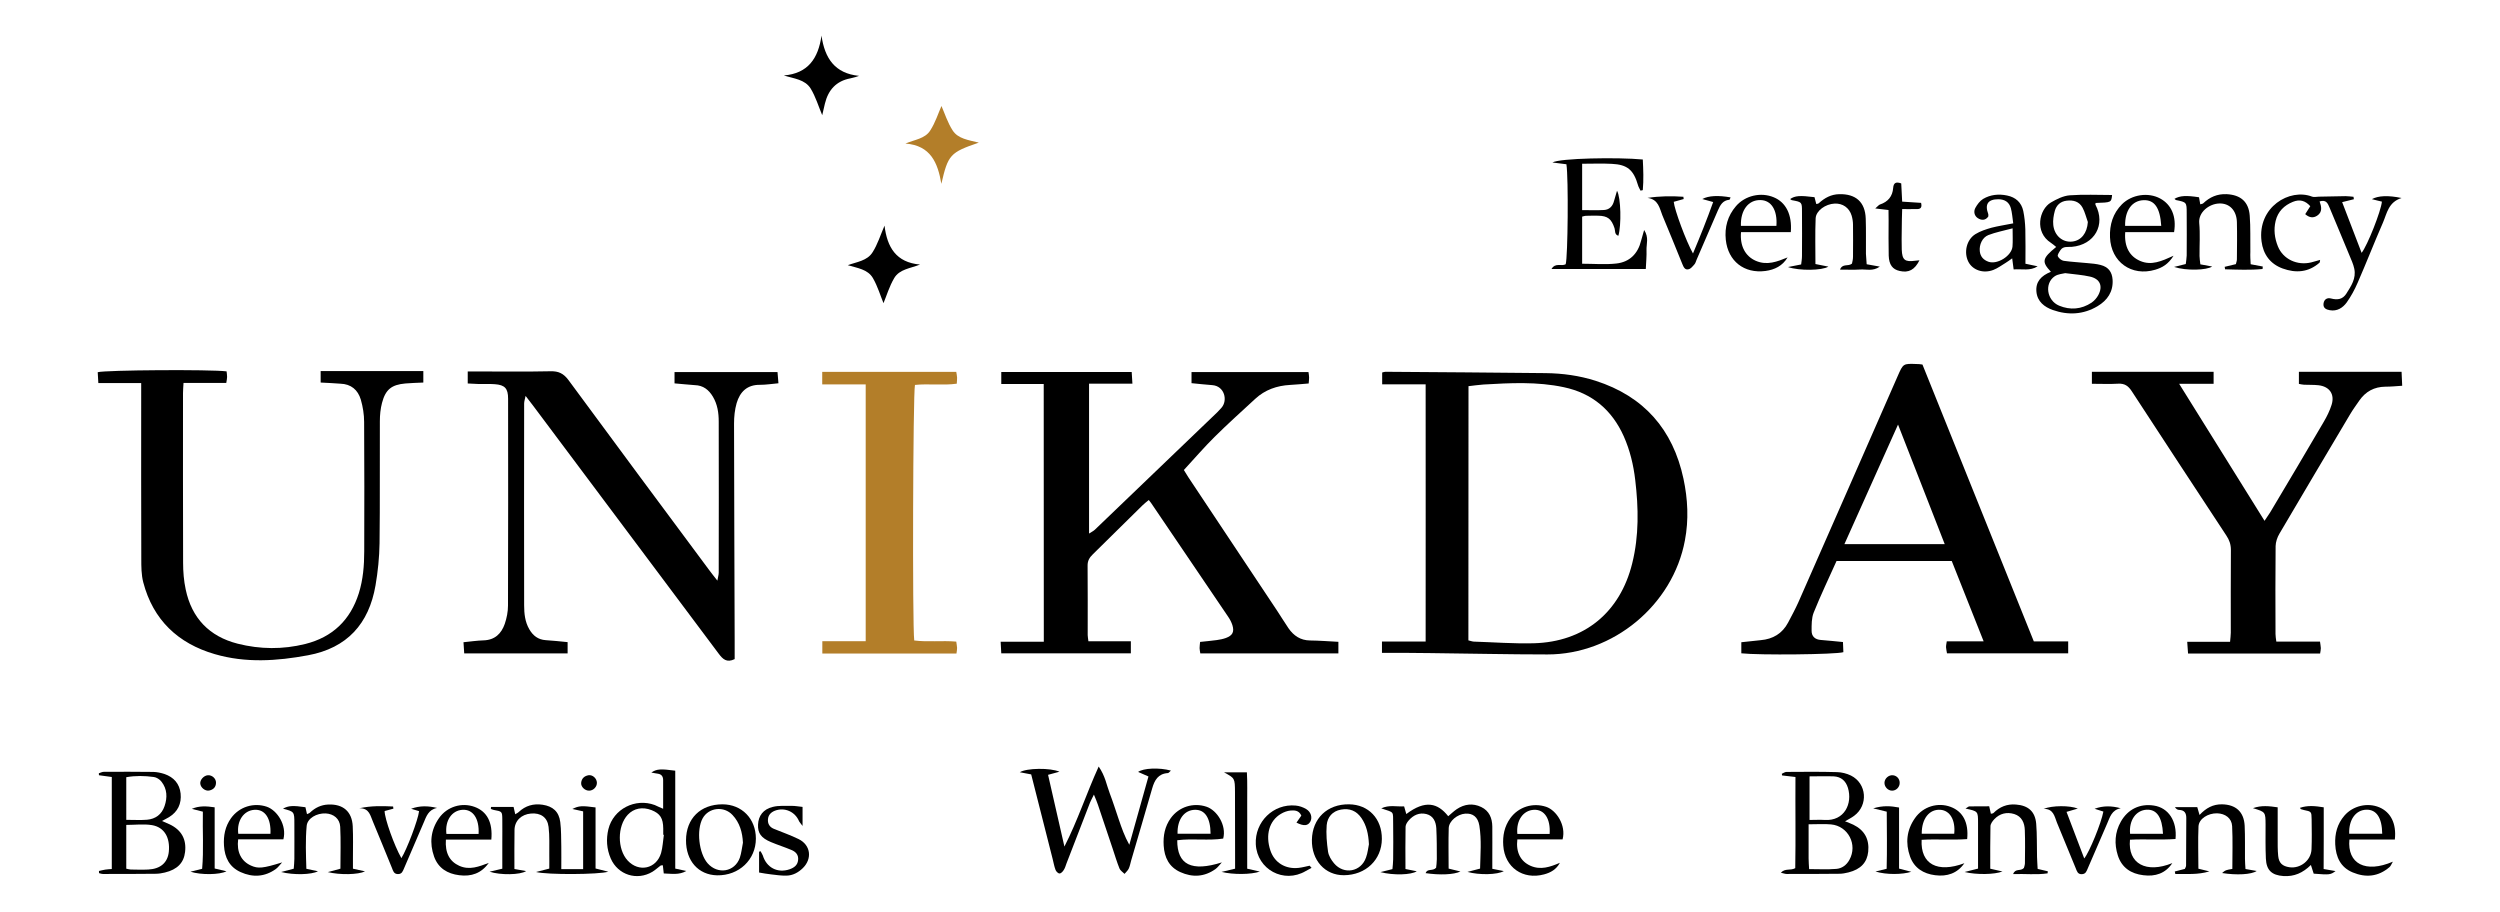 <?xml version="1.0" encoding="utf-8"?>
<!-- Generator: Adobe Illustrator 25.4.1, SVG Export Plug-In . SVG Version: 6.00 Build 0)  -->
<svg version="1.1" id="Capa_1" xmlns="http://www.w3.org/2000/svg" xmlns:xlink="http://www.w3.org/1999/xlink" x="0px" y="0px"
	 viewBox="0 0 2415.4 881" style="enable-background:new 0 0 2415.4 881;" xml:space="preserve">
<style type="text/css">
	.st0{fill:#B37E29;}
</style>
<g>
	<path d="M1008.4,371c-13.5,0-27,0-41,0c0-4.4,0-7.6,0-11.6c41.7,0,83.2,0,126,0c0.2,3.1,0.4,6.5,0.7,11.3c-14.3,0-27.8,0-41.9,0
		c0,48.8,0,96.2,0,144.8c2.1-1.4,4.1-2.3,5.6-3.7c39.5-37.8,78.9-75.7,118.3-113.5c1.4-1.4,2.8-2.9,4.1-4.4
		c6.2-7.1,2.9-20.9-8.9-21.8c-6.6-0.5-13.1-1.2-20.1-1.9c0-3.6,0-6.8,0-10.7c37.8,0,75.2,0,113,0c0.3,2.1,0.6,3.7,0.6,5.3
		c0,1.6-0.2,3.2-0.4,5.7c-6.2,0.5-12.1,1.1-18,1.4c-12.7,0.7-24.2,4.7-33.6,13.4c-13.2,12.2-26.6,24.2-39.4,36.9
		c-9.9,9.8-19.1,20.5-29.6,31.9c0.7,1.1,2.5,4.2,4.4,7.1c28.6,43,57.2,86,85.8,129c3.7,5.5,7.1,11.3,10.9,16.8
		c5,7.2,11.6,11.7,20.8,11.8c8.9,0.1,17.9,0.8,27.4,1.3c0,3.8,0,7.3,0,11.2c-44.7,0-88.8,0-133.4,0c-0.3-2-0.7-3.6-0.7-5.1
		c0-1.9,0.3-3.9,0.5-6c5.7-0.6,11-1.1,16.2-1.8c2.9-0.4,5.9-1,8.7-2c6.5-2.4,8.3-5.9,6.3-12.4c-0.9-2.8-2.3-5.5-4-8
		c-24.8-36.7-49.7-73.4-74.6-110.1c-0.6-0.8-1.2-1.6-2.2-2.8c-2.3,1.9-4.4,3.5-6.2,5.3c-15.9,15.7-31.8,31.4-47.7,47
		c-3.3,3.2-5.3,6.3-5.2,11.2c0.2,22.3,0.1,44.7,0.1,67c0,1.6,0.4,3.2,0.7,6c13.6,0,27.1,0,41,0c0,4.5,0,7.7,0,11.6
		c-41.7,0-83.1,0-125.2,0c-0.2-3.5-0.4-6.7-0.6-11.2c14,0,27.5,0,41.7,0C1008.4,536.5,1008.4,454.4,1008.4,371z"/>
	<path d="M1335.2,630.8c0-3.5,0-6.7,0-11c13.7,0,27.2,0,42.2,0c0.1-83.2,0-165.3,0-248.5c-14.3,0-27.7,0-42,0c0-4.5,0-7.9,0-11.4
		c1.3-0.3,2.2-0.7,3.1-0.7c51.6,0.4,103.3,0.7,154.9,1.3c16.4,0.2,32.5,2.4,48.2,7.4c46.7,15,74.7,47,84.9,94.6
		c4.2,19.7,5.2,39.7,1.4,59.6c-11.6,62.4-69.3,110.3-132.9,110.2c-37.6,0-75.3-0.9-112.9-1.3
		C1367.1,630.7,1351.8,630.8,1335.2,630.8z M1418.7,618.7c2.1,0.5,3.6,1.1,5.2,1.2c19.3,0.6,38.6,2.1,57.9,1.6
		c48.9-1.3,83.5-29.8,95.2-77.3c6.6-26.6,6.1-53.5,2.9-80.4c-1.7-14.6-5.1-28.8-11.1-42.3c-11.4-25.4-30.5-41.6-57.9-47.4
		c-25.7-5.5-51.7-4.1-77.6-2.6c-4.8,0.3-9.7,1.1-14.5,1.6C1418.7,455.5,1418.7,537,1418.7,618.7z"/>
	<path d="M651.7,370.4c0-3.8,0-7,0-10.9c33,0,65.8,0,99.5,0c0.3,3.2,0.5,6.4,0.9,10.8c-6.4,0.6-12.2,1.5-18,1.5
		c-12.4-0.1-19.2,6.9-22.4,17.7c-1.8,6.3-2.5,13.1-2.5,19.7c0.1,70,0.4,139.9,0.6,209.9c0,5.9,0,11.9,0,17.7
		c-7.7,3.8-11.5,0-15.4-5.2c-59.6-79.8-119.3-159.5-179-239.2c-2.2-2.9-4.4-5.7-7.6-9.9c-0.7,3.4-1.4,5.4-1.4,7.4
		c-0.1,65-0.1,129.9,0,194.9c0,8,0.8,16,5,23.2c3.6,6.2,8.5,10,15.9,10.5c6.9,0.4,13.8,1.2,21.1,1.9c0,3.8,0,7,0,10.9
		c-33,0-65.8,0-99.9,0c-0.2-3.1-0.4-6.6-0.7-10.8c6.9-0.7,13.1-1.6,19.3-1.8c11-0.3,17.3-6.5,20.6-16c1.9-5.6,3.1-11.7,3.1-17.6
		c0.2-66.6,0.2-133.3,0.1-199.9c0-9.9-3.1-13.3-12.8-14c-5.3-0.4-10.7-0.1-16-0.2c-3.2-0.1-6.5-0.3-10.2-0.5c0-3.9,0-7.1,0-11.6
		c3.9,0,7.4,0,11,0c23,0,46,0.3,69-0.2c7.7-0.2,12.6,2.1,17.4,8.6c45,61.2,90.3,122.1,135.6,183.1c2.3,3.2,4.8,6.2,8.2,10.6
		c0.6-3.6,1.3-5.7,1.3-7.8c0.1-48.6,0.1-97.3,0-145.9c0-8.4-1.2-16.6-5.6-24c-4-6.7-9.4-11-17.6-11.2
		C664.6,371.7,658.4,370.9,651.7,370.4z"/>
	<path d="M1857.4,352.2c35.7,88.8,71.5,177.7,107.6,267.5c11.1,0,21.9,0,33.2,0c0,4.3,0,7.5,0,11.5c-38.9,0-77.7,0-117.1,0
		c-0.3-2-0.8-3.9-0.9-5.7c-0.1-1.6,0.3-3.2,0.7-5.9c11.5,0,22.6,0,35.6,0c-10.7-26.9-20.7-52.1-30.8-77.6c-37.1,0-73.6,0-111.3,0
		c-7.4,16.5-15.3,33-22.1,49.9c-2.1,5.3-2,11.7-2,17.6c0,5.4,3.4,8.4,8.9,8.8c6.9,0.5,13.8,1.3,21.4,2c0.2,3.5,0.3,6.7,0.4,9.8
		c-7.4,2.3-81.5,3-98.6,1.1c0-3.3,0-6.7,0-10.7c6.3-0.7,12.5-1.4,18.7-2c11.8-1,20.9-6.4,26.5-17c3.4-6.5,6.9-12.9,9.9-19.6
		c32.1-72.8,64-145.7,96-218.6c5.3-12.1,5.3-12.1,18.2-11.6C1853.5,351.6,1855.1,351.9,1857.4,352.2z M1833.8,410.2
		c-17.8,39.6-34.6,77.1-51.8,115.5c32.9,0,64.3,0,96.9,0C1863.9,487.2,1849.3,449.9,1833.8,410.2z"/>
	<path d="M2199.3,619.9c14.6,0,28.1,0,42.2,0c0.3,2.5,0.7,4.4,0.8,6.3c0,1.6-0.4,3.2-0.7,5.2c-42.6,0-84.7,0-127.6,0
		c-0.3-3.7-0.5-6.9-0.8-11.3c14,0,27.4,0,41.4,0c0.3-3.7,0.7-6.3,0.7-8.8c0-26.7-0.1-53.3,0.1-80c0-5.3-1.5-9.6-4.4-13.9
		c-30.6-46.5-61.1-93-91.5-139.6c-3.3-5-6.8-7.4-12.9-7.1c-8.2,0.5-16.5,0.1-25.5,0.1c0-4.3,0-7.7,0-11.6c39.4,0,78.2,0,117.6,0
		c0,3.7,0,6.9,0,11.6c-10.4,0-20.8,0-33.3,0c28.2,45.2,55,88.3,82.5,132.4c2.2-3.3,3.9-5.7,5.4-8.1c17.4-29.2,34.8-58.4,51.9-87.7
		c3-5.1,5.7-10.6,7.5-16.3c3.2-10.2-2-17.7-12.7-18.9c-4.6-0.5-9.3-0.3-14-0.5c-1.6-0.1-3.2-0.5-4.9-0.8c0-3.9,0-7.5,0-11.7
		c33,0,65.6,0,99.2,0c0.2,4.2,0.4,8.4,0.6,13.5c-5.8,0.4-11,0.9-16.2,0.9c-10.9,0.1-19.2,4.7-25.3,13.5c-3,4.4-6.2,8.7-8.9,13.3
		c-22.8,38.4-45.6,76.7-68.2,115.2c-2.1,3.5-3.6,8-3.7,12c-0.3,28.3-0.2,56.6-0.1,85C2198.5,614.8,2198.9,616.7,2199.3,619.9z"/>
	<path d="M309.8,369.6c0-4,0-7.2,0-11.1c33.1,0,65.8,0,99.2,0c0,3.7,0,7.1,0,11.1c-6.2,0.3-11.8,0.4-17.4,0.9
		c-13.3,1.2-19.1,5.8-22.5,18.7c-1.5,5.7-2.1,11.8-2.1,17.8c-0.2,39.3,0.2,78.6-0.3,117.9c-0.2,13.6-1.6,27.3-3.9,40.7
		c-6.4,37.1-27.4,60.5-65.2,67.5c-30.1,5.6-60.3,7.6-90.1-1.1c-35.5-10.3-59.6-33.1-69.1-69.4c-1.9-7.3-1.9-15.2-1.9-22.8
		c-0.2-52.3-0.1-104.6-0.1-156.9c0-3.9,0-7.8,0-12.8c-14.3,0-27.5,0-41.4,0c-0.3-4.2-0.5-7.4-0.6-10.5c7.5-2.1,108.8-2.8,124.5-0.8
		c0.2,1.7,0.5,3.6,0.5,5.4c0,1.6-0.4,3.2-0.8,5.8c-13.7,0-27.2,0-41.3,0c-0.2,3.9-0.5,6.9-0.5,9.8c0,54.6-0.1,109.3,0.1,163.9
		c0,8.6,0.7,17.4,2.5,25.8c5.8,27.7,22.8,45.4,50.2,52.4c21.7,5.5,43.6,5.7,65.3,0.3c26.4-6.6,43.6-23.1,51.8-49.1
		c4.1-13.2,5.2-26.8,5.2-40.5c0.1-41.6,0.2-83.3-0.1-124.9c0-7.2-1.2-14.7-3.2-21.6c-2.8-9.4-9.4-15.1-19.8-15.4
		C322.9,370.3,317,369.9,309.8,369.6z"/>
	<path class="st0" d="M836.4,371.4c-14.3,0-27.8,0-42,0c0-4.6,0-8,0-12.1c43.1,0,85.9,0,129.5,0c0.3,1.8,0.7,3.6,0.8,5.5
		c0.1,1.6-0.2,3.3-0.3,5.9c-13.6,1.9-27.2-0.2-40.4,1.2c-1.9,7.6-2.6,231.7-0.7,246.9c13.2,1.7,26.7-0.1,40.6,1.1
		c0.3,2.3,0.7,4.2,0.8,6.1c0,1.6-0.3,3.2-0.6,5.4c-43.2,0-86,0-129.6,0c0-3.6,0-7,0-11.9c13.9,0,27.7,0,41.9,0
		C836.4,536.4,836.4,454.8,836.4,371.4z"/>
	<path d="M996.3,748.2c-4-0.8-7.2-1.4-11-2.1c6.5-4.1,29.6-4.4,38.3-0.5c-3.9,1.1-6.9,1.9-11,3c5.3,23.1,10.5,46.2,15.8,69.3
		c12.7-24.8,21-50.6,33.1-77.3c6.4,9.2,7.6,17.8,10.6,25.6c3.2,8.4,5.9,17,8.8,25.5c2.8,8.2,5.6,16.3,10.2,24.5
		c6.1-21.9,12.3-43.7,18.5-66c-4.1-1.8-7-3-10-4.4c5.1-3.7,20.3-4.4,31.7-1.3c-1.2,1-2,2.3-2.9,2.4c-9.4,0.6-12.9,6.8-15.2,14.8
		c-6.7,23.4-13.6,46.7-20.4,70c-0.7,2.6-1.2,5.3-2.3,7.6c-0.9,1.9-2.7,3.3-4,5c-1.7-1.7-4.1-3.2-4.9-5.2c-2.5-6.2-4.4-12.6-6.5-18.9
		c-4.8-14.2-9.5-28.4-14.3-42.6c-0.9-2.8-2.1-5.4-3.9-9.9c-1.7,3.5-2.9,5.6-3.8,7.8c-7.6,19.6-15.1,39.1-22.7,58.7
		c-0.8,2.2-1.4,4.5-2.7,6.4c-0.9,1.5-2.7,3.4-4.1,3.3c-1.3,0-3.3-2-3.8-3.5c-1.3-3.4-1.9-7.1-2.8-10.6
		C1010.1,802.9,1003.3,775.8,996.3,748.2z"/>
	<path d="M2274.2,192.5c-3.3,0.8-6.6,1.6-11.3,2.8c6.4,16.6,12.5,32.6,18.8,49c5.7-7.3,18.8-40.5,19.6-49.5c-1.5-0.3-3-0.7-4.6-1.1
		c-1.5-0.4-3-0.7-5.1-1.3c6.3-3.4,15.8-3.8,28.7-1.1c-12.8,4-14.1,14.8-18,23.8c-8.4,19.2-16,38.8-24.4,58
		c-2.9,6.7-6.4,13.2-10.6,19.1c-3.8,5.2-9.3,8.8-16.4,7.5c-3.4-0.6-6.6-2-6-6.5c0.6-4.2,3.7-5.8,7.3-4.8c6.2,1.6,11.2,0.9,14.8-4.8
		c4.6-7.3,9.6-14.6,7.6-24c-0.5-2.3-1.2-4.5-2.1-6.7c-7.3-17.5-14.5-35.1-21.9-52.6c-1.6-3.7-3.1-7.7-9.5-5.7
		c1.7,4.9,3.1,10.2-2.4,13.8c-3.9,2.5-7.6,1.9-11.5-1.5c1.6-2.5,3.3-5.1,4.9-7.7c-4.9-5.4-10.2-6.9-16.8-4.2
		c-8.4,3.4-14.5,9.3-16.7,18.5c-2,8.4-1,16.6,2.2,24.5c5,12.4,18.6,18.8,32.2,15.5c2.8-0.7,5.5-1.5,8.6-2.4
		c-0.3,1.5-0.2,2.3-0.6,2.7c-10.7,9.4-22.9,10.2-35.6,5.6c-12-4.4-18.8-13.6-20.4-26.2c-4.2-33.2,27.3-51.7,48.9-43.2
		c1.8,0.7,4.3,0,6.4,0c8.6-0.2,17.3-0.4,25.9-0.5c2.5,0,5.1,0.4,7.6,0.6C2274.1,191,2274.1,191.7,2274.2,192.5z"/>
	<path d="M1981.5,262.6c-9.2-9.8-8.4-13,5.1-24c-1.8-1.4-3.3-2.9-5.1-4c-16.2-10.4-11.3-32.3-0.1-38.9c5.6-3.3,12-6.5,18.3-7
		c13.5-1,27.2-0.3,40.9-0.3c-0.7,7.2-0.7,7.2-15.9,7.7c-0.1,0.6-0.4,1.3-0.1,1.8c10.1,19.2-0.9,38.7-23,40.6
		c-3.9,0.3-8.3-0.8-10.9,3.2c-1.2,1.8-3.1,4.6-2.5,5.9c0.9,2,3.6,4.1,5.7,4.4c7.6,1.1,15.2,1.4,22.8,2.2c4.3,0.4,8.7,0.7,12.8,1.8
		c7.5,1.9,11.1,6.7,11.6,14.3c0.7,11.6-5.1,19.9-14.5,25.5c-13.7,8.2-28.5,8.9-43.3,3.7c-8.1-2.9-14.9-8.1-15.8-17.6
		C1966.6,272.3,1972,266.4,1981.5,262.6z M1995.3,263.9c-2.2,0.6-6.8,0.8-10.1,3c-10.2,6.9-7.7,23.4,4.2,28.4
		c10.8,4.5,21.6,3.6,31.4-2.9c2.6-1.8,5-4.5,6.5-7.3c4.7-8.8,1.6-15.8-8.2-17.9C2012,265.6,2004.7,265.1,1995.3,263.9z
		 M2017.2,214.5c-1.7-4.6-2.8-9.6-5.1-13.8c-3.2-6-8.9-7.6-15.4-6.8c-6,0.7-9.9,4.4-11.4,9.8c-1.2,4.4-2,9.2-1.5,13.7
		c1.1,10.4,9.1,17,18.2,16C2010.8,232.5,2016.5,225.2,2017.2,214.5z"/>
	<path d="M1734.7,750.7c-5.3-0.6-9.1-1.1-12.9-1.5c-0.1-0.5-0.2-1.1-0.3-1.6c1.5-0.6,3-1.8,4.5-1.8c16.3-0.1,32.6-0.3,48.9,0.2
		c4.5,0.1,9.3,1.3,13.4,3.3c15.4,7.7,16.9,28.7,3.1,38.9c-2.5,1.9-5.4,3.3-8.8,5.3c3.1,1.3,5.6,2.1,8,3.3c10.8,5.3,15.6,14,14.4,26
		c-1.1,10.5-7.2,17.1-19.1,20.1c-2.9,0.7-5.9,1.3-8.8,1.3c-17,0.2-33.9,0.2-50.9,0.2c-1.5,0-2.9-0.6-5.6-1.2
		c4.2-4.6,9.1-1.8,13.9-4.4C1735,810.2,1734.5,780.8,1734.7,750.7z M1747.4,796.4c0,11.7,0,22.3,0,32.9c0,3.3,0.3,6.5,0.5,10.4
		c9.1,0,17.7,0.5,26.2-0.2c5.4-0.4,9.9-3.6,12.7-8.7c8.2-14.6-1.1-32.8-17.8-34.3C1762.5,795.9,1755.8,796.4,1747.4,796.4z
		 M1748.3,750.1c0,14.8,0,28.1,0,42.1c5.5,0,10.1-0.3,14.7,0c19,1.2,27-15.8,22.4-31c-2.1-6.8-6.6-10.7-13.6-11.1
		C1764.1,749.8,1756.5,750.1,1748.3,750.1z"/>
	<path d="M95.6,841.5c2-0.4,4-1,6-1.3c1.9-0.3,3.9-0.4,6.4-0.6c0-29.7,0-59.1,0-88.9c-4.4-0.6-8.4-1.1-12.4-1.7
		c0-0.6-0.1-1.3-0.1-1.9c1.6-0.5,3.2-1.4,4.8-1.4c16-0.1,31.9-0.1,47.9,0.1c3.6,0.1,7.3,0.9,10.7,2c9,3.1,14.6,9.4,15.6,18.9
		c1,9.7-2.7,17.6-11.2,22.8c-2,1.2-4.1,2.2-6.8,3.7c2.9,1.3,5.2,2.2,7.5,3.3c11.3,5.4,16.3,14.4,14.8,26.7
		c-1.2,10.4-7.5,16.9-19.5,19.8c-2.9,0.7-5.9,1.2-8.9,1.2c-17,0.2-33.9,0.2-50.9,0.2c-1.3,0-2.5-0.5-3.8-0.8
		C95.7,843,95.7,842.2,95.6,841.5z M122,839.3c1.8,0.3,3,0.8,4.3,0.8c5.7,0.1,11.3,0.3,17,0c11.8-0.6,18.7-6.7,19.8-17.1
		c1.4-13.7-4.3-23.8-16.3-25.8c-7.9-1.3-16.3-0.2-24.8-0.2C122,811.5,122,825.3,122,839.3z M122,792.1c7.5,0,13.8,0.4,20-0.1
		c8.3-0.7,14.3-5.2,17-13.2c2.8-8.2,2.6-16.5-3-23.6c-1.7-2.2-4.8-4.2-7.4-4.5c-8.7-1.2-17.6-1.4-26.6,0.2
		C122,764.6,122,777.8,122,792.1z"/>
	<path d="M1417.8,842.4c4.6-1.2,7.9-2.1,12.2-3.2c0.3-13.8,1.5-27.7-0.7-41.5c-1.4-8.5-6.4-12.1-13.6-11.6c-7.5,0.5-15.8,7.1-16,14
		c-0.4,12.9-0.1,25.9-0.1,39.1c4.1,1,7.4,1.8,11.4,2.8c-6.3,3.1-20.1,3.6-33.6,1.6c1.6-4.8,6.7-1.6,10.1-5.2
		c0.2-1.9,0.7-5.1,0.7-8.3c0-10,0-20-0.5-29.9c-0.4-6.2-2.8-12-9.6-13.7c-6.8-1.7-12.5,1-17,6.1c-1.5,1.7-3,4-3.1,6.1
		c-0.3,13.6-0.1,27.1-0.1,40.9c4.2,0.8,7.3,1.5,10.9,2.2c-5.3,3.5-22.4,4.1-35.1,0.8c4.8-1.2,7.7-1.9,11.6-2.9
		c0.2-2.8,0.7-6.1,0.7-9.3c0.1-11.3,0.2-22.7,0-34c-0.3-13.3,1.7-10.9-11.5-15.4c7.6-3.6,14.8-1.5,22.1-1.9c0.7,2.5,1.4,4.9,2.1,7.4
		c18.4-13.9,30.4-10.7,40.5,2.1c2.7-2.3,5.3-4.8,8.2-6.8c7.5-5,15.6-6,23.7-2.1c7.7,3.7,10.6,10.7,10.7,18.9c0.1,10.3,0,20.6,0,31
		c0,3.2,0,6.5,0,9.8c4.3,0.9,7.5,1.5,11.1,2.2C1446.8,845.2,1429.1,845.6,1417.8,842.4z"/>
	<path d="M1590.1,259.9c-31.1,0-60.6,0-91.1,0c3.8-6.5,9.7-2.3,13.7-4.6c2.1-6.7,2.8-83.4,0.7-96.6c-4.4-0.5-9-1.1-13.5-1.7
		c6.6-4.2,63.2-5.2,87.3-2.9c0.5,9.8,0.9,19.7,0,29.6c-0.7,0.2-1.5,0.4-2.2,0.5c-0.8-1.7-1.9-3.4-2.4-5.2
		c-4.3-14.8-10.2-20-25.4-20.7c-9.3-0.5-18.6-0.1-28.6-0.1c0,15,0,29.4,0,44.8c7.4,0,14.3,0.3,21.1-0.1c5.2-0.3,8.4-3.6,9.7-8.7
		c0.8-3,1.7-6,2.9-9.9c3.8,6.6,4.3,33.4,1.3,43.5c-3.9-1.2-2.9-4.9-3.7-7.3c-3-9-6.5-11.9-15.8-12.1c-4-0.1-8,0-12,0.1
		c-0.9,0-1.9,0.4-3.5,0.8c0,15.1,0,30.3,0,45.5c11.3,0,22.3,1,33-0.2c12.8-1.4,20.9-9.4,24-22.2c0.7-2.8,1.6-5.5,2.9-10.2
		c4.8,7.3,2.1,13.6,2.3,19.3C1591,247.3,1590.4,253.3,1590.1,259.9z"/>
	<path d="M474.5,779.6c7.1,0,14.2,0,21.7,0c0.5,2.2,1,4.4,1.6,7.1c1.2-0.8,2.5-1.3,3.4-2.2c6.5-6.1,14.2-8.3,23-7
		c9.9,1.5,15.8,6.6,17.1,16.7c1,7.9,0.8,15.9,1,23.9c0.1,6.9,0,13.9,0,21.6c7.5,0,13.9,0,21.1,0c0-18.7,0-37.1,0-55.8
		c-3.7-0.8-6.8-1.5-10.4-2.3c6.3-3.1,9.1-3.3,22.4-1.5c0,19.5,0,39.3,0,59c4.5,1.1,7.8,2,12.3,3.1c-8.9,2.8-58.8,3.1-69.8,0.3
		c4.9-1.3,8.1-2.1,12.8-3.3c0-4.3,0.1-8.9,0-13.4c-0.1-9,0.4-18-0.7-26.9c-1.1-9.3-7.7-13.7-17-12.9s-15.8,7-15.9,15.9
		c-0.2,12.6-0.1,25.1-0.1,37.7c4.4,0.8,7.6,1.4,11.3,2c-5.4,3.7-24.8,4.1-35.3,0.6c4.6-1.1,7.9-1.9,12.3-2.9c0-8.2,0-16.4,0-24.7
		c0-7.7,0.1-15.3,0-23c-0.1-7.6-0.2-7.6-8.4-9.1c-0.6-0.1-1.3-0.4-1.9-0.6c-0.3-0.1-0.5-0.4-0.8-0.6
		C474.2,780.7,474.4,780.2,474.5,779.6z"/>
	<path d="M640.7,781.4c0-9.9,0-18.8,0-27.7c0-3.4-1.5-5.7-5.2-6.2c-1.9-0.2-3.8-0.7-6.2-1.1c5.2-3.5,8.8-3.7,23.1-1.8
		c0,15.6,0,31.5,0,47.3c0,15.6,0,31.2,0,47.3c4.1,0.9,7.4,1.6,10.7,2.3c-7.1,4.1-14.4,2.6-21.8,2.4c-0.3-2.9-0.6-5.4-0.9-7.9
		c-1,0.1-1.8,0-2.2,0.3c-2.7,2-5.1,4.3-7.9,6c-14.9,8.9-33.3,3-40.2-12.8c-4-9.2-4.6-18.8-2.3-28.4c4.8-19.5,26-30.3,44.8-23.3
		C635,778.9,637.3,780,640.7,781.4z M641.4,806.6c-0.2,0-0.4-0.1-0.6-0.1c0-2,0-4,0-6c-0.1-10-3-14.5-11.3-17.8
		c-8.8-3.4-17.1-1.8-23,4.5c-10.2,11-10.2,33.2-0.1,44.2c10.8,11.7,27.7,8.1,32.3-7.2C640.3,818.6,640.5,812.5,641.4,806.6z"/>
	<path d="M1803.5,255.3c4.2,0.8,7.7,1.4,12.7,2.3c-6.9,4.8-13.1,2.4-18.9,2.8c-6.2,0.4-12.5,0.1-19.6,0.1c2.6-6.3,7.8-2.7,11.6-5.8
		c0.3-1.5,1-4,1-6.5c0.1-10.3,0.1-20.7,0-31c0-3-0.5-6-1.3-8.8c-2.3-7.7-8.7-12.1-16.5-11.7c-8.7,0.4-17.9,6.8-18.3,14.2
		c-0.6,14.6-0.2,29.2-0.2,44.2c4.5,0.9,8.3,1.6,12.5,2.5c-5.9,3.8-28.1,4.2-39,0.4c5.1-1,8.4-1.7,12.7-2.5c0.3-2.5,0.8-5.3,0.8-8.2
		c0.1-14.3,0.1-28.6,0-43c0-9.1-0.1-9.1-9.8-10.9c-0.6-0.1-1.1-0.7-1.6-1.1c4.6-3.2,9.3-3.6,23.5-1.8c0.5,2,1.1,4.1,1.7,6.6
		c0.9-0.2,1.9-0.2,2.5-0.8c5.6-5.1,11.8-8.5,19.6-8.7c16.1-0.4,25.2,7.6,25.7,23.7c0.4,11.3,0.1,22.6,0.2,34
		C1803,248.5,1803.3,251.8,1803.5,255.3z"/>
	<path d="M2174.5,255.3c5,0.9,8.4,1.5,11.7,2.2c-0.1,0.8-0.2,1.6-0.2,2.4c-12.1,1.2-24.1,0.6-36.2,0.3c-0.1-0.8-0.3-1.6-0.4-2.4
		c3.5-0.8,6.9-1.6,10.8-2.6c0.3-1.4,1-3,1-4.6c0.1-12,0.3-24,0-36c-0.3-11.3-7.2-18.4-17.1-18c-9.6,0.3-20.2,8.3-19.3,18.8
		c1,10.6,0.2,21.3,0.3,32c0,2.6,0.5,5.1,0.8,8c4,0.7,7.4,1.4,11.4,2.1c-5.3,3.6-24.9,4.3-36.8,0.4c3.4-0.8,6.8-1.7,11.3-2.8
		c0.3-2.5,0.8-5.4,0.9-8.2c0.1-13.7,0.1-27.3,0-41c0-10.5-0.1-10.5-10.3-12.6c-0.5-0.1-1-0.8-1.5-1.2c5.3-3.1,11.4-3.4,23.7-1.5
		c0.4,2.1,0.8,4.3,1.2,6.8c1.2-0.4,2.3-0.4,2.9-1c6.3-6,13.6-9.2,22.6-8.8c13.5,0.7,21.3,7.3,22.3,20.8c0.9,11.6,0.4,23.3,0.6,35
		C2174,247.3,2174.3,251.2,2174.5,255.3z"/>
	<path d="M1899,781.2c2-1.2,2.8-2,3.6-2.1c6.3-0.1,12.6-0.1,19.3-0.1c0.6,2.5,1.1,4.7,1.6,7.2c0.9-0.2,2-0.2,2.5-0.7
		c6-6,13.1-8.9,21.7-8.2c11.9,0.9,18.6,6.7,19.6,18.6c0.9,10.6,0.5,21.3,0.8,31.9c0.1,3.9,0.4,7.8,0.6,11.7c3.8,0.9,6.8,1.6,9.8,2.3
		c-0.1,0.7-0.1,1.3-0.2,2c-10.8,1.6-21.6,0.3-33.3,0.7c2.2-5.9,7.2-2.4,10.4-5.9c0.2-0.7,0.9-2.6,1-4.4c0.1-10.7,0.3-21.3-0.1-32
		c-0.2-7.1-2.9-13.4-10.2-15.7c-7.2-2.2-14-0.6-19.3,5c-1.7,1.8-3.7,4.5-3.7,6.8c-0.3,13.6-0.2,27.2-0.2,41c4.2,1,7.5,1.7,11.8,2.7
		c-7.7,3-25.1,3.3-36.6,0.5c5.1-1.3,8.3-2.2,13-3.3c0-3.8,0-8.1,0-12.3c0-10.7,0-21.3,0-32C1911.1,783.8,1911.1,783.8,1899,781.2z"
		/>
	<path d="M1945.1,215.8c-0.8-5.7-1.1-10.3-2.3-14.7c-1.7-5.9-5.9-8.5-12-8.6c-10.1,0-13.4,4.7-9.8,14.4c0.2,0.6,0,1.3,0,2.3
		c-2.7,3.9-6.6,3.9-10.2,1.5c-3.4-2.3-4.1-6.4-2.3-9.8c1.8-3.3,4.4-6.8,7.5-8.7c7.1-4.2,15.1-5,23.2-3.3c8.3,1.7,13.8,6.7,15.6,14.9
		c1.2,5.8,1.8,11.8,2,17.8c0.3,10.9,0.1,21.8,0.1,33.2c4.5,1,8.1,1.8,11.8,2.5c-7.3,4.7-15,2.4-23.2,3c-0.5-3.4-0.9-6.5-1.4-10.7
		c-2.6,1.8-4.3,3.2-6.2,4.3c-4,2.4-7.8,5.3-12,6.9c-9.9,3.8-20.1,0.1-24.2-8c-4.5-9-1.7-21.3,6.9-26.6c4.7-2.9,10.3-4.7,15.6-6.2
		C1930.4,218.4,1937,217.4,1945.1,215.8z M1944.5,220.6c-9,2.4-16.4,3.8-23.4,6.5c-5.9,2.3-9,9.4-8.3,15.7c0.6,5.2,3.6,8.4,8.4,10.1
		c8.6,3,22.5-5.8,23.2-14.8C1944.8,233.1,1944.5,228.1,1944.5,220.6z"/>
	<path d="M2245,839.6c4.7,0.8,7.9,1.4,11.5,2c-4.9,3.6-5.6,3.7-21.1,2.5c-0.8-2.4-1.6-5-2.7-8.4c-7.8,7.7-16.2,11.4-26.6,10.7
		c-11.1-0.8-16.4-5.5-16.9-16.8c-0.5-11-0.3-21.9-0.3-32.9c-0.1-12.2,0-12.2-12.2-15.9c8.3-2.9,15.6-2,23.9-0.8c0,10,0,19.5,0,29.1
		c0,6-0.1,12,0.5,17.9c0.7,6.9,4.1,9.9,10.9,10.9c10.5,1.5,20.9-6.6,21.3-17.4c0.4-9.6,0.2-19.3,0.1-28.9c-0.1-7.5-0.2-7.5-7.5-9
		c-0.9-0.2-1.9-0.5-2.8-0.8c-0.2-0.1-0.4-0.4-1-1.3c7.6-2.6,14.8-1.8,23-0.5c0,10.3,0,20.2,0,30.1C2245,819.6,2245,829.2,2245,839.6
		z"/>
	<path d="M296,839.4c4.4,0.9,7.4,1.6,11.2,2.4c-6.2,3.3-23.5,3.8-35.6,0.7c4.9-1.3,8.1-2.1,12.2-3.2c0.2-3.1,0.6-6.3,0.6-9.5
		c0.1-11.3,0-22.6,0-33.9c0-11.7,0-11.7-11-14.6c5.3-2.9,9.4-3.2,21.7-1.4c0.4,2,0.9,4.2,1.5,6.7c1.2-0.6,2.2-0.8,2.8-1.4
		c5-4.8,10.8-7.6,17.8-7.9c14.3-0.6,22.9,6.8,23.6,21c0.5,10.3,0.2,20.6,0.2,30.9c0,3.3,0,6.5,0,10.1c4.3,1,7.6,1.7,11.7,2.6
		c-6.7,3.2-24.1,3.6-36,0.7c5-1.3,8.2-2.2,12.2-3.3c0-13.4,0.5-27-0.2-40.5c-0.4-7.8-6.4-12.5-14-12.9c-8.7-0.4-17.7,4.7-18.4,12
		C295,811.7,295.6,825.6,296,839.4z"/>
	<path d="M2124,839.3c4.7,1.2,7.6,1.9,10.6,2.6c-11.1,3.4-22,2.4-32.9,2.5c-0.2-0.8-0.3-1.6-0.5-2.4c3.1-0.8,6.2-1.6,9.7-2.5
		c0.4-0.9,1.2-2.1,1.2-3.3c0.1-15.3,0.1-30.6,0.2-45.9c0-4.7-1.7-7.6-6.9-7.8c-1.4,0-2.8-0.7-4.1-2.7c7,0,14,0,21.6,0
		c0.6,1.9,1.2,4.2,2.2,7.6c6.3-6.8,13.1-10.4,21.6-10.3c13.4,0.2,21.3,7.2,22,20.7c0.5,10.6,0.2,21.3,0.3,31.9
		c0,3.2,0.3,6.5,0.5,9.9c4,0.7,7.2,1.3,10.8,1.9c-5,3.5-19.5,4.2-33.4,2c3.2-2.8,3.2-2.8,9.9-4c0-13.6,0.5-27.5-0.2-41.3
		c-0.4-7.7-6.7-12.2-14.5-12.4c-8.7-0.2-17.6,5.2-18,12.6C2123.5,812,2124,825.6,2124,839.3z"/>
	<path d="M1730.2,224.3c-16.5,0-32.3,0-48.1,0c-1.2,13.4,4.2,23.3,14.3,27.7c10.9,4.7,20.6,0.8,30.7-3.3
		c-4.9,8.2-12.5,11.9-21.4,13.1c-20.6,2.7-36.1-9.5-38.3-30.1c-1.3-12.1,1.8-23.2,9.8-32.5c8.8-10.3,24.1-13.8,36.5-8.6
		C1725.4,195.4,1731.6,207.3,1730.2,224.3z M1716.3,218.2c1.1-15.3-5-24.8-15.5-24.9c-11.6-0.2-19.3,9.8-18.8,24.9
		C1693.5,218.2,1704.9,218.2,1716.3,218.2z"/>
	<path d="M2100,247.1c-5.2,8.3-11,11.5-17.7,13.5c-22.9,6.8-42.8-7.5-43.7-31.3c-0.5-12.2,2.8-23.1,11.5-31.9
		c9.5-9.5,25.4-11.9,37-5.6c10.9,5.9,15.9,17.5,13.4,32.5c-15.6,0-31.5,0-47.2,0c-1.1,14.1,4.2,23.4,14.4,27.8
		C2078.6,256.8,2088.3,252.4,2100,247.1z M2088.1,218.2c-1.1-17.5-6.5-25.1-16.9-24.8c-11.2,0.3-18.3,9.8-18,24.8
		C2064.5,218.2,2076,218.2,2088.1,218.2z"/>
	<path d="M1335.1,810.5c-0.1,20.2-15.6,35-36.7,35.1c-18.2,0.1-31.3-14.4-30.9-34.2c0.4-20.7,14.9-34.6,35.9-34.3
		C1322.2,777.3,1335.2,791,1335.1,810.5z M1322.6,815.7c-0.5-10.2-2.4-18.2-7.2-25.3c-4.9-7.1-11.5-9.7-19.8-8.2s-13.1,7.3-13.8,15
		c-0.7,8.4,0.1,17.2,1.3,25.6c0.6,4,3.1,8.1,5.8,11.3c9.5,11.3,26.1,8.3,30.9-5.6C1321.5,823.9,1321.9,818.9,1322.6,815.7z"/>
	<path d="M662.8,811.8c0.1-21,14-34.7,35.2-34.7c18.7,0,32.3,13.9,32.3,33.1c0,20.4-16.3,35.9-37.5,35.5
		C674.7,845.3,662.7,831.7,662.8,811.8z M717.8,814.2c-0.5-10.1-3.1-19.3-10-26.7c-8.4-9.1-23.1-7.3-28.9,3.1
		c-6.2,11.2-3.7,33.8,4.8,43.5c9.8,11.1,26.2,8.4,31.1-5.4C716.4,824,716.8,819,717.8,814.2z"/>
	<path d="M1897.9,834c-6.8,9.8-16.7,13.1-28.2,11.6c-11.3-1.4-20.3-6.9-24.3-18.1c-4.6-13-3.3-25.6,4.8-37.1
		c7.8-11.2,22.1-15.5,34.5-10.8c11.7,4.4,17.5,15,15.9,31.1c-14.5,1.1-29.4-0.2-44,0.7C1855.4,835.1,1872,843.7,1897.9,834z
		 M1888.1,805.5c1.3-13.2-4.1-22.4-13.3-23.1c-10.7-0.8-18.2,8.5-18.1,23.1C1867.2,805.5,1877.7,805.5,1888.1,805.5z"/>
	<path d="M474.7,811.2c-15,0-29.5,0-43.9,0c-0.9,12.9,3.6,21.1,12.9,25.3c10,4.5,19.2,0.7,28.5-2.8c-7.1,10.1-16.9,13.4-28.5,11.9
		c-11.4-1.4-20.3-6.8-24.3-18c-4.6-13-3.3-25.6,4.7-37.1c7.8-11.2,22-15.5,34.5-10.9C470.5,784,476.2,794.5,474.7,811.2z
		 M462.4,805.7c0.8-14.8-5.4-23.9-15.5-23.3c-10.4,0.6-17.1,10.4-15.6,23.3C441.6,805.7,452,805.7,462.4,805.7z"/>
	<path d="M1591.8,191.2c11.9-1.8,23.2-1.9,34.6-1.1c0.1,0.7,0.2,1.4,0.3,2.2c-3.2,0.9-6.4,1.8-9.6,2.7c0.7,7.7,11.9,38,18.6,49.9
		c7.1-16.9,13.5-32.9,19.5-49.7c-3.9-1.1-6.9-1.9-10.5-2.9c6-3.3,15.5-3.7,27.3-1.6c-0.4,0.9-0.7,2.3-1.2,2.3
		c-6.4,0.6-8.8,5.2-11,10.2c-6.8,15.9-13.7,31.8-20.6,47.7c-0.7,1.5-1,3.3-2.1,4.5c-1.6,1.8-3.3,4.1-5.5,4.7c-3.7,1.1-5-2.1-6.2-5
		c-6.4-15.7-12.7-31.5-19.3-47.1C1603.4,201.2,1602.3,192.6,1591.8,191.2z"/>
	<path d="M1509.7,811c-14.8,0-29.3,0-43.7,0c-1.5,12.4,3.1,21.1,12.5,25.4c10,4.5,19.2,1.2,28.6-2.8c-3.4,6.4-8.9,9.5-15.3,11.2
		c-20.4,5.5-38-6.8-39.4-27.8c-0.7-9.6,1.1-18.5,6.8-26.5c8.1-11.1,21.9-15.2,34.6-11C1503.7,782.8,1513.3,797.4,1509.7,811z
		 M1497.2,805.7c1-14.7-5.1-23.8-15.2-23.3c-10.4,0.5-17.3,10.3-16,23.3C1476.4,805.7,1486.8,805.7,1497.2,805.7z"/>
	<path d="M2098.8,833.9c-6.6,10-16.5,13.2-28,11.7c-11.8-1.4-20.8-7.2-24.6-19c-3.6-11.2-3-22.4,2.9-32.8
		c6.8-12,18.4-17.6,31.9-15.5c14,2.1,22.6,14.9,20.9,32.3c-14.5,1.1-29.4-0.1-44,0.7C2055.6,834.6,2073.7,844.1,2098.8,833.9z
		 M2089.8,805.6c-0.8-16.2-6.1-23.7-15.7-23.3c-10.4,0.5-17.3,10.2-16.1,23.3C2068.3,805.6,2078.8,805.6,2089.8,805.6z"/>
	<path d="M2313.8,811.1c-15,0-29.5,0-43.9,0c-2.2,23.5,15.6,32.8,42,21.4c-1.5,2.6-2.1,4.3-3.3,5.3c-10.7,9.2-22.8,10.4-35.5,5.1
		c-11.8-4.9-16.3-14.9-16.9-27.1c-0.5-10.4,2-19.8,8.9-27.8c8.2-9.5,22.3-12.8,33.7-8C2309.8,784.7,2315.5,795.6,2313.8,811.1z
		 M2301.6,805.5c-0.2-15.5-5.6-23.4-15.2-23.2c-10.3,0.2-17.2,9.5-16.7,23.2C2280.1,805.5,2290.5,805.5,2301.6,805.5z"/>
	<path d="M273.8,810.9c-14.8,0-29.3,0-43.7,0c-1.6,12.3,3,21.2,12.4,25.4c6.9,3.1,11.5,2.7,30.1-3.1c-2.7,2.9-4.1,5-6.1,6.4
		c-10.7,7.7-22.3,8.3-34,3c-10.9-4.9-15.4-14.1-16.1-25.6c-0.6-9.6,1.1-18.5,6.8-26.5c8-11.1,21.9-15.3,34.5-11.1
		C267.9,782.9,277.3,797.4,273.8,810.9z M261.3,805.6c0.7-15-5.3-23.8-15.4-23.2c-10.4,0.6-17.3,10.6-15.7,23.2
		C240.5,805.6,250.9,805.6,261.3,805.6z"/>
	<path d="M1137.4,811.8c-0.1,23.7,13.8,30.7,43.1,21.4c-2.7,2.9-4.1,5-6.1,6.4c-10.7,7.7-22.3,8.3-34,3
		c-10.9-4.9-15.4-14.1-16.1-25.6c-0.6-9.6,1.1-18.5,6.8-26.5c8-11.1,21.9-15.3,34.5-11.1c10.3,3.4,19.6,18.1,16.2,30.8
		C1167.6,812.4,1152.6,809.9,1137.4,811.8z M1169.6,805.5c-0.1-15.4-5.5-23.3-15.1-23.1c-10.3,0.2-17.2,9.3-16.8,23.1
		C1148,805.5,1158.4,805.5,1169.6,805.5z"/>
	<path d="M757.3,72.9c23.4-1.9,33.3-16.5,36.4-38.5c3.1,21.9,12.9,36.6,36.3,38.9c-1.2,0.4-2.4,0.8-3.6,1.2
		c-1.6,0.5-3.2,0.9-4.8,1.2c-13.7,2.6-21.4,11.2-24.6,24.4c-0.9,3.9-1.8,7.7-2.6,11.2c-3.6-8.5-6.3-17.8-11.2-25.8
		C777.7,76.7,767.1,76,757.3,72.9z"/>
	<path d="M775.4,779.6c0,5.4,0,10.8,0,18.4c-2-2.7-2.8-3.5-3.3-4.4c-3.9-9.5-14.1-13.9-23.5-10.3c-3.7,1.5-6.2,4-6.6,8
		c-0.5,4.4,1.5,7.8,5.7,9.5c8,3.3,16.2,6.1,23.9,9.9c11.6,5.7,13.4,18.8,4.1,28c-4.4,4.3-9.7,7.2-15.9,7.3
		c-4.9,0.1-9.9-0.6-14.8-1.2c-3.8-0.4-7.5-1.1-11.6-1.8c0-6.5,0-13.3,0-20.1c0.5-0.2,0.9-0.3,1.4-0.5c0.7,1.4,1.7,2.7,2.2,4.1
		c3.6,11.8,14.2,17.3,25.8,13.4c4.3-1.5,7.8-3.9,8.3-8.9c0.6-5.2-2.4-8.2-6.7-9.9c-6.4-2.7-13.1-4.8-19.5-7.5
		c-9.6-4-12.9-8.7-12.5-17c0.4-8.4,4.9-14.7,14.2-17c5.9-1.5,12.4-0.9,18.7-1C768.3,778.6,771.4,779.2,775.4,779.6z"/>
	<path d="M854.6,218c2.5,20.9,11.2,35.6,34.3,37.6c-9.2,3.7-19.8,4.4-24.9,13c-4.8,8.1-7.5,17.4-10.4,24.3
		c-2.8-6.7-5.5-16-10.2-24.2c-5-8.6-15.1-9.7-24.3-12.5c8.7-3.2,18.8-4.2,23.9-12.4C847.9,236.2,850.6,227.2,854.6,218z"/>
	<path class="st0" d="M909.6,102.4c3.1,7,5.9,16,10.8,23.6c5.2,8.1,15.3,9.3,25.3,11.8c-27.8,9.5-29.7,11.7-36.2,39.8
		c-3.4-20.2-10.3-37.1-34.7-38.9c8.7-3.8,19-4.6,24-12.7C903.7,118.4,906.5,109.5,909.6,102.4z"/>
	<path d="M1974.4,781.5c8.6-3.4,25.2-3.4,33.1-0.3c-3.7,1.1-6.6,1.9-10.9,3.2c5.8,15.3,11.4,30,17.1,45c4.9-5.9,16.5-34.3,18.5-45.3
		c-2.8-0.9-5.6-1.8-8.5-2.7c8.4-3.1,16.5-2.9,25.3-0.5c-8.8,1.6-10.5,8.7-13.2,14.9c-6.2,14.3-12.4,28.7-18.6,43
		c-1.2,2.7-1.9,5.7-5.9,5.8c-4.1,0.1-4.7-3.1-5.8-5.7c-6.1-14.7-12.1-29.5-18.2-44.2C1984.9,788.5,1983.9,781.3,1974.4,781.5z"/>
	<path d="M347.2,780.9c11.5-2.5,22.1-2.2,32.6-1.7c0.1,0.7,0.2,1.4,0.3,2.1c-2.9,0.8-5.7,1.6-8.5,2.3c0,7.3,9.3,33.4,16.2,45.5
		c5.3-8.4,16.2-37.1,17.1-45.4c-2.5-0.8-5.1-1.5-7.7-2.3c8.3-3.1,16.4-2.9,25.1-0.8c-8.4,1.6-10.4,8.2-13,14.3
		c-6.3,14.7-12.6,29.3-18.9,44c-1.2,2.7-2,5.7-6,5.6c-4-0.1-4.6-3.2-5.7-5.9c-6.1-14.8-12-29.6-18.2-44.3
		C357.8,788.4,357.1,780.7,347.2,780.9z"/>
	<path d="M1182.6,746.2c6.9,0,13.8,0,22.1,0c0.6,10.2,0.2,20.4,0.3,30.5c0.1,10.6,0,21.3,0,31.9c0,10.2,0,20.5,0,30.7
		c4.3,1,7.6,1.8,12.2,2.8c-8.4,2.9-25.8,3.1-37,0.3c5.3-1.3,8.5-2,13.1-3.1c0-2.9,0-6.1,0-9.3c0-21.6,0-43.2-0.1-64.8
		C1193.1,751.9,1193.1,751.9,1182.6,746.2z"/>
	<path d="M1824.6,202.9c-4.7-0.5-7.9-0.9-12.8-1.5c2.4-2,3.3-3.4,4.5-3.8c7.8-2.6,12.2-7.9,12.8-16c0.4-5.1,2.8-6.2,7.8-4.4
		c0.3,5.4,0.5,11,0.9,17.6c6.1,0.4,12.2,0.8,18.3,1.2c1.6,6.7-2.8,6-6.3,6c-3.6,0.1-7.3,0-12,0c-0.2,6.8-0.4,13-0.4,19.2
		c-0.1,6.7-0.2,13.3,0,20c0.4,10,3,12.1,13.1,10.7c1.2-0.2,2.5-0.2,4-0.4c-4.6,9.2-10.4,12.3-19.1,10.3c-6.9-1.5-10.3-6-10.6-14.8
		c-0.3-11.3-0.1-22.6-0.1-33.9C1824.6,210,1824.6,206.8,1824.6,202.9z"/>
	<path d="M1252.6,794.8c1.9-2.8,3.3-4.9,4.7-6.8c-2.3-5.1-6.5-5.2-10.4-4.9c-3.2,0.3-6.5,1.5-9.3,3.2c-11.3,6.6-15.2,20.4-10.2,35.4
		c3.9,11.7,14.5,18.3,27.4,16.8c3.6-0.4,7-1.4,10.5-2.1c0.6,0.7,1.2,1.4,1.9,2.1c-1.9,1-3.8,2-5.7,3.1
		c-21.1,12.4-46.9-1.5-48.2-25.9c-1.1-21.7,17-39.4,38.5-37.4c3.5,0.3,7.2,1.6,10.2,3.4c4.7,2.8,6.1,8.2,4,12.1
		C1263.7,797.9,1259.8,798.4,1252.6,794.8z"/>
	<path d="M1846.6,842.3c-8.4,2.7-24.3,3-34.6-0.3c3.2-0.7,6.3-1.5,10.8-2.6c0.5-18.1,0.2-36.5,0.1-55.2c-4.2-1-7.5-1.8-13.1-3.2
		c9.6-2.9,16.9-2.3,25-0.8c0,19.9,0,39.4,0,59C1838.8,840.3,1842,841.1,1846.6,842.3z"/>
	<path d="M185.3,781.5c7.1-3.1,14.1-2.7,22.1-1.5c0,19.7,0,39.2,0,59.1c4.2,1,7.5,1.8,11.4,2.7c-6.5,3.4-24.5,3.7-34.8,0.4
		c4.3-1.1,7.3-1.8,11.3-2.8c1.6-18.1,0.3-36.5,0.7-55.2C191.8,783.2,188.5,782.3,185.3,781.5z"/>
	<path d="M576.7,756.1c0.2,4-3.4,7.8-7.5,7.8c-4,0.1-8.1-3.7-7.7-7.6c0.4-4.1,3-6.6,7.1-7.3C572.6,748.4,576.5,752,576.7,756.1z"/>
	<path d="M200.8,749c4.1-0.3,8,3.2,7.9,7.3c-0.1,4.3-2.7,6.7-6.7,7.5c-3.8,0.7-8.2-2.9-8.5-6.7C193.1,753.5,196.9,749.3,200.8,749z"
		/>
	<path d="M1828,763.9c-4,0-7.5-3.8-7.3-7.8s4-7.4,8-7.1c3.8,0.3,6.7,3.4,6.7,7.3C1835.5,760.4,1832,764,1828,763.9z"/>
</g>
</svg>
